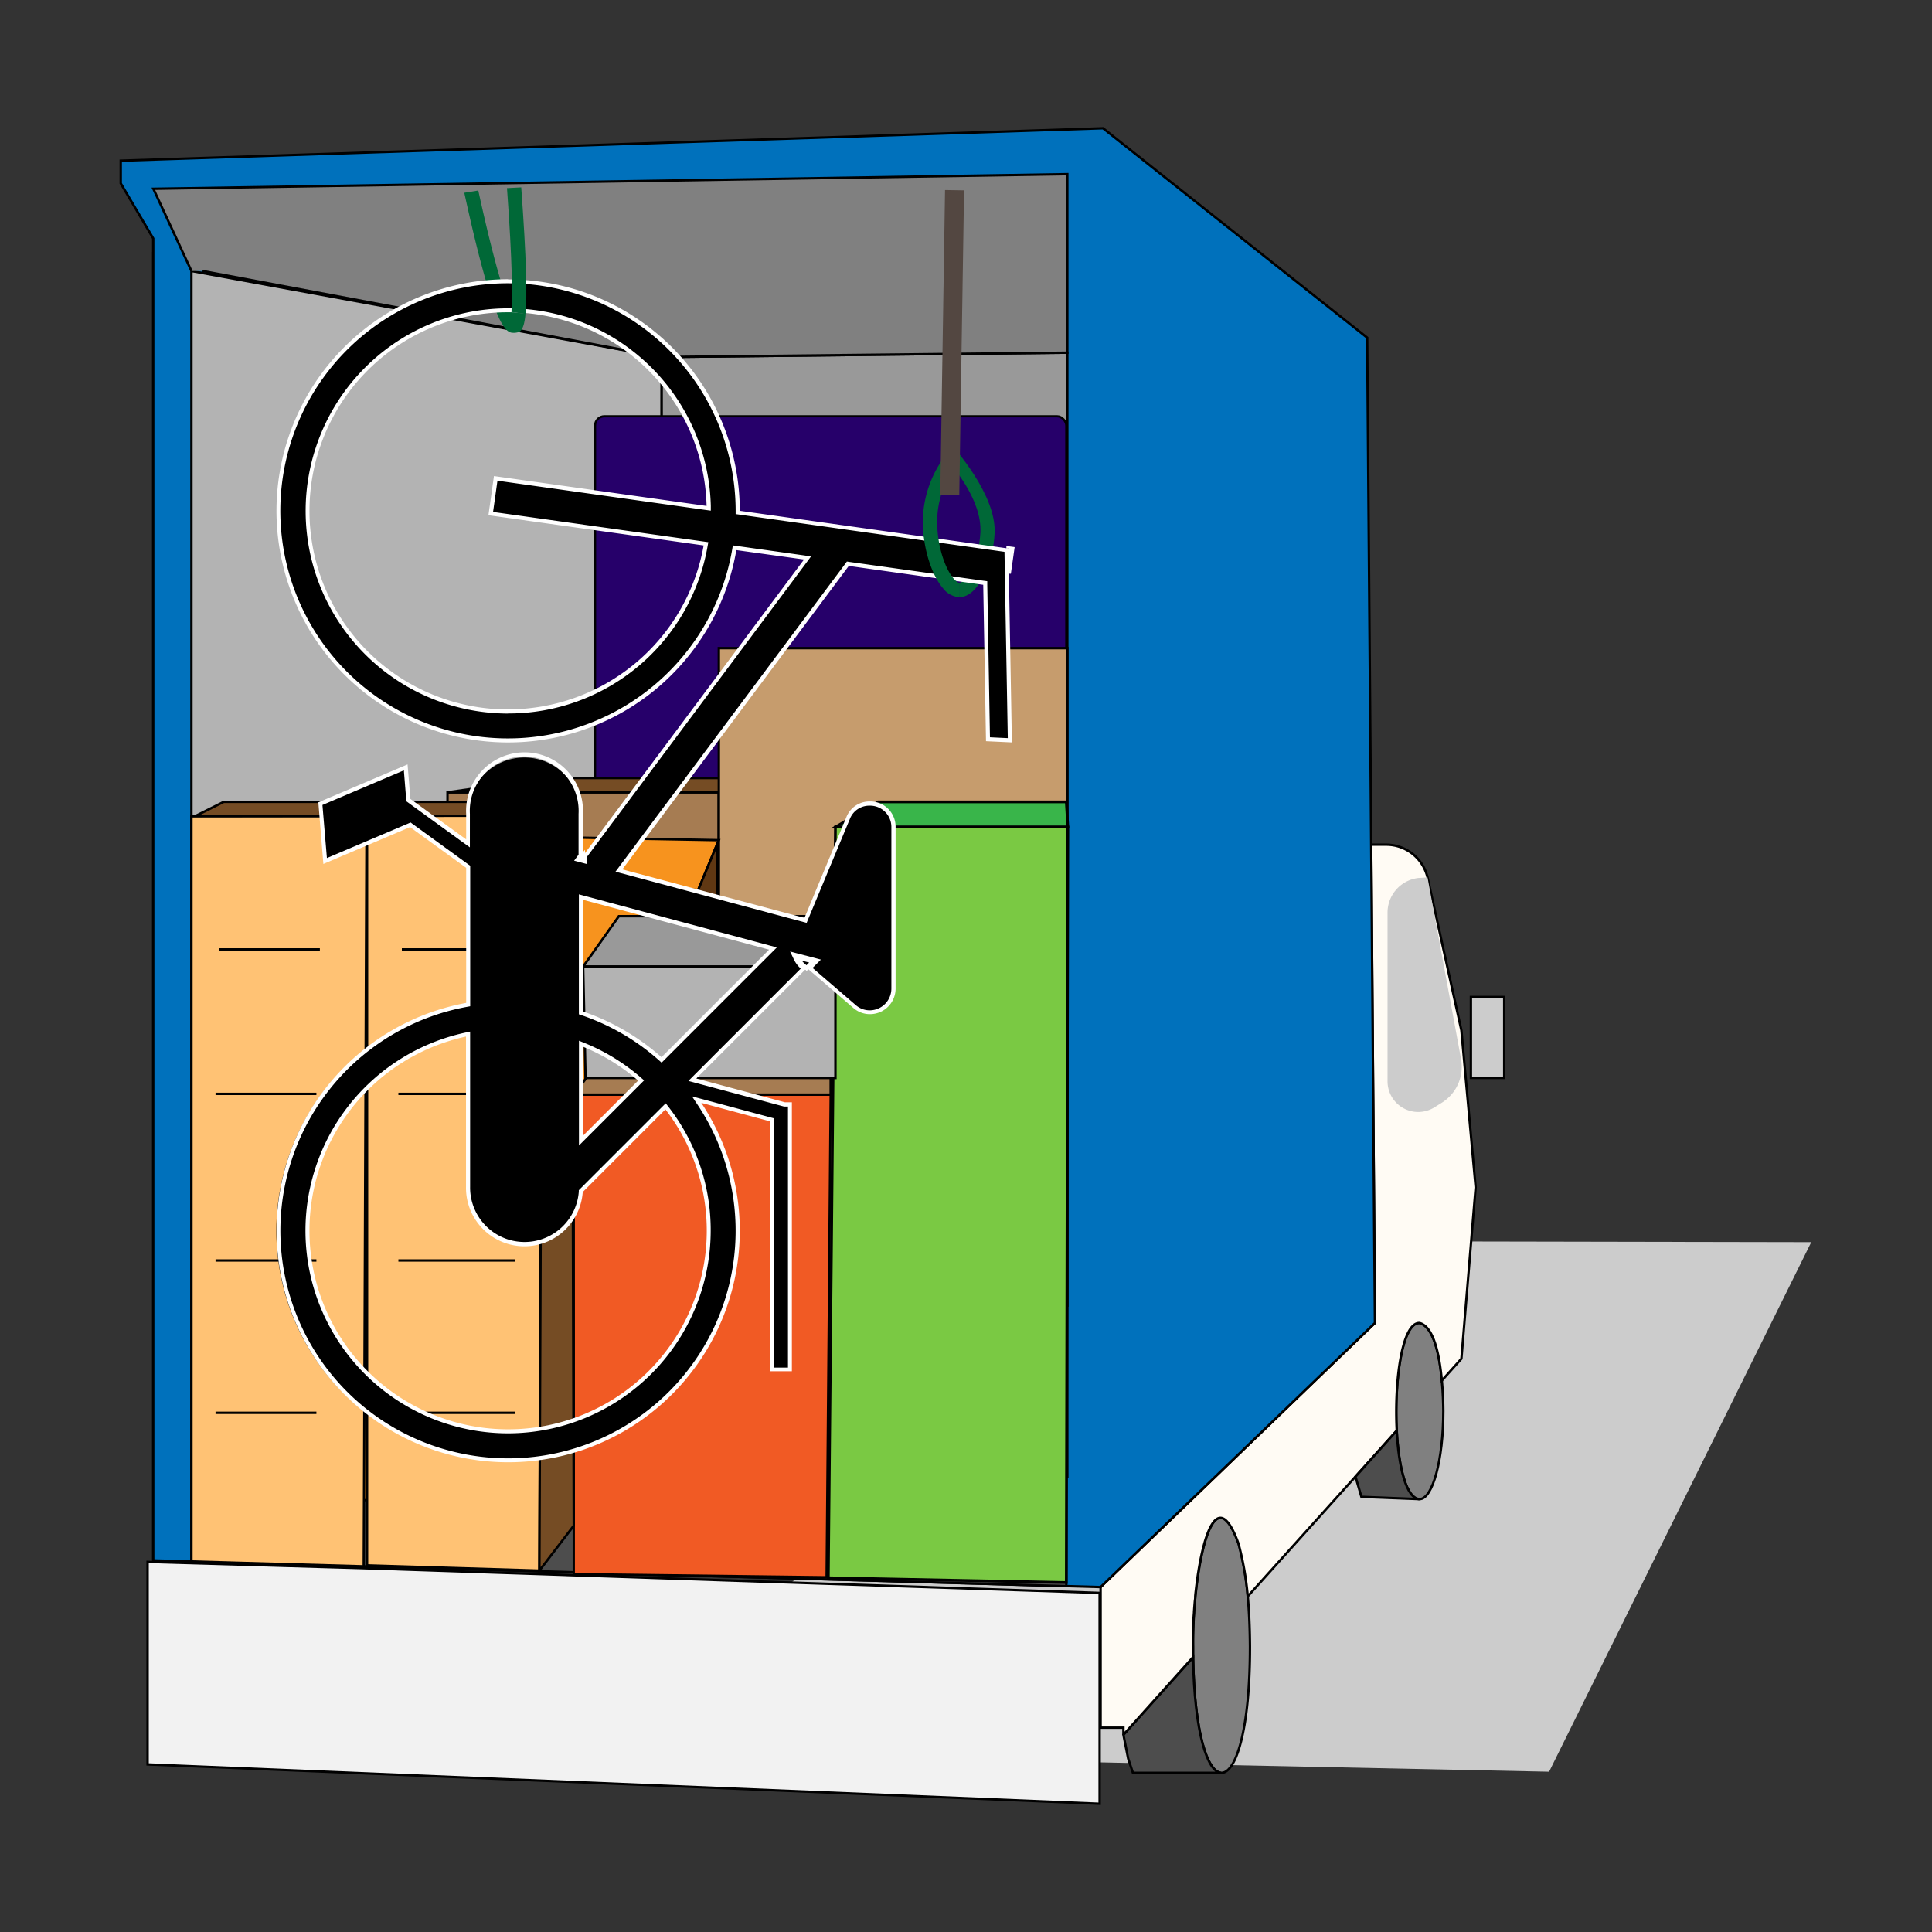 <svg xmlns="http://www.w3.org/2000/svg" viewBox="0 0 480 480"><rect x="0" y="0" width="480" height="480" fill="#333333" stroke="none"/><rect width="480" height="480" fill="none"/><polygon points="143.8 435.17 384.87 440.18 450 308.61 303.23 308.33 143.8 435.17" fill="#ccc"/><path d="M358.59,350.57c0,12.09-2.64,21.88-5.91,21.88s-5.19-8-5.66-17c-.64-12.36,1.31-26.9,5.66-26.75,3.5.89,5,8,5.54,14.3C358.49,345.91,358.58,348.67,358.59,350.57Z" fill="gray" stroke="#000" stroke-miterlimit="10" stroke-width="0.59"/><polygon points="273.44 57.28 273.44 393.76 265.17 393.55 208.63 392.05 187.79 391.42 187.78 391.5 90.79 388.94 38.1 387.54 38.1 62.87 273.44 57.28" fill="#fff" stroke="#000" stroke-miterlimit="10" stroke-width="0.59"/><polygon points="273.2 395.75 273.2 448.14 36.67 438.36 36.67 388.05 89.36 389.58 186.28 392.84 273.2 395.75" fill="#f2f2f2" stroke="#000" stroke-miterlimit="10" stroke-width="0.59"/><path d="M303.5,440.45h-.16c-3.33-.28-6.61-9.85-6.92-28.72,0-.86,0-1.73,0-2.63a112.85,112.85,0,0,1,.72-13.8c1.55-13.84,5.44-26.17,10.62-11.79A75.89,75.89,0,0,1,310,396.6c.37,4,.52,8.15.55,12.51C310.56,430,307,440.45,303.5,440.45Z" fill="gray" stroke="#000" stroke-miterlimit="10" stroke-width="0.59"/><path d="M303.34,440.46H281.47l-1.18-3.54L279.11,431l17.31-19.25C296.73,430.61,300,440.18,303.34,440.46Z" fill="#4d4d4d" stroke="#000" stroke-miterlimit="10" stroke-width="0.59"/><path d="M279.11,431v-1.77h-5.67V394.3l68.16-65.61-.93-118.83h3.71A10.56,10.56,0,0,1,354.67,218l8.41,38,3.54,39-3.54,42.57L358.22,343c-.58-6.33-2-13.41-5.54-14.3-4.35-.15-6.3,14.39-5.66,26.75L310,396.6a75.89,75.89,0,0,0-2.3-13.08c-5.18-14.37-9.07-2-10.62,11.78h0c-.05.41-.09.83-.13,1.24l0,.36c0,.3-.06.62-.1.93-.07.86-.14,1.74-.2,2.59,0,.4-.06.8-.08,1.21-.16,2.63-.22,5.19-.18,7.47,0,.9,0,1.77,0,2.63L279.11,431" fill="#fffbf4" stroke="#000" stroke-miterlimit="10" stroke-width="0.59"/><path d="M352.68,372.45l-14.44-.57-1.47-5L347,355.44C347.49,364.45,349.35,372.31,352.68,372.45Z" fill="#4d4d4d" stroke="#000" stroke-miterlimit="10" stroke-width="0.59"/><polygon points="341.6 328.69 273.44 394.3 192.73 392.03 38.07 387.67 38.07 59.24 30 45.56 30 39.92 274.04 31.86 339.67 83.89 340.67 209.86 341.6 328.69" fill="#0071bc" stroke="#000" stroke-miterlimit="10" stroke-width="0.59"/><polygon points="47.56 387.94 164.39 322.21 164.39 88.72 47.56 67.33 47.56 387.94" fill="#b3b3b3" stroke="#000" stroke-miterlimit="10" stroke-width="0.59"/><polygon points="264.92 325.9 264.92 394.07 47.31 387.94 164.15 322.21 264.92 325.9" fill="#4d4d4d" stroke="#000" stroke-miterlimit="10" stroke-width="0.59"/><polygon points="265.17 87.62 265.17 324.36 164.39 322.21 164.39 88.71 265.17 87.62" fill="#999" stroke="#000" stroke-miterlimit="10" stroke-width="0.59"/><polyline points="50.32 67.33 164.39 88.71 265.17 87.62 265.17 43.27 38.1 46.9 47.56 67.33" fill="gray" stroke="#000" stroke-miterlimit="10" stroke-width="0.59"/><path d="M344.73,226.84v41.8a7.62,7.62,0,0,0,11.67,6.46l1.81-1.13A10.53,10.53,0,0,0,363,263.15L354.67,218l-2.24.13A8.66,8.66,0,0,0,344.73,226.84Z" fill="#ccc"/><rect x="365.44" y="247.7" width="8.28" height="20.1" fill="#ccc" stroke="#000" stroke-miterlimit="10" stroke-width="0.59"/><rect x="147.84" y="103.42" width="117.08" height="235.34" rx="2.32" fill="#26006a" stroke="#000" stroke-miterlimit="10" stroke-width="0.54"/><rect x="111.18" y="196.85" width="67.41" height="153.74" fill="#a67c52" stroke="#000" stroke-miterlimit="10" stroke-width="0.59"/><polygon points="196.32 193.3 196.32 339.79 178.59 350.59 178.59 196.85 196.32 193.3" fill="#754c24" stroke="#000" stroke-miterlimit="10" stroke-width="0.59"/><polygon points="136.01 193.3 111.18 196.85 178.59 196.85 196.32 193.3 136.01 193.3" fill="#754c24" stroke="#000" stroke-miterlimit="10" stroke-width="0.59"/><polygon points="178.59 161.03 178.59 363.95 265.17 366.96 265.17 161.03 178.59 161.03" fill="#c69c6d" stroke="#000" stroke-miterlimit="10" stroke-width="0.59"/><path d="M79.26,218l1.86,154.44s93.26,2.93,93,0-.65-151.35-.65-151.35Z" fill="#f7931e" stroke="#000" stroke-miterlimit="10" stroke-width="0.59"/><polygon points="79.26 218.01 111.18 207.53 178.59 208.74 173.47 221.1 79.26 218.01" fill="#f7931e" stroke="#000" stroke-miterlimit="10" stroke-width="0.59"/><polyline points="174.12 372.45 174.11 370.89 173.47 221.1 178.12 209.86 178.59 363.95" fill="#603813" stroke="#000" stroke-miterlimit="10" stroke-width="0.59"/><polygon points="47.56 387.94 90.38 389.15 91.07 202.76 47.56 202.76 47.56 387.94" fill="#ffc274" stroke="#000" stroke-miterlimit="10" stroke-width="0.59"/><polygon points="91.19 388.91 134.01 390.21 134.7 202.65 91.19 202.65 91.19 388.91" fill="#ffc274" stroke="#000" stroke-miterlimit="10" stroke-width="0.59"/><polygon points="142.55 391.08 205.37 391.86 206.38 271.95 142.55 271.95 142.55 391.08" fill="#f15a24" stroke="#000" stroke-miterlimit="10" stroke-width="0.57"/><polygon points="142.04 199.22 134.7 202.65 134.01 390.21 142.55 379.04 142.04 199.22" fill="#754c24" stroke="#000" stroke-miterlimit="10" stroke-width="0.59"/><polygon points="55.59 199.22 48.5 202.76 134.7 202.65 142.04 199.22 55.59 199.22" fill="#754c24" stroke="#000" stroke-miterlimit="10" stroke-width="0.59"/><line x1="54.41" y1="235.88" x2="79.47" y2="235.88" fill="none" stroke="#000" stroke-miterlimit="10" stroke-width="0.59"/><line x1="99.84" y1="235.88" x2="128.92" y2="235.88" fill="none" stroke="#000" stroke-miterlimit="10" stroke-width="0.59"/><line x1="53.55" y1="271.77" x2="78.61" y2="271.77" fill="none" stroke="#000" stroke-miterlimit="10" stroke-width="0.59"/><line x1="98.98" y1="271.77" x2="128.06" y2="271.77" fill="none" stroke="#000" stroke-miterlimit="10" stroke-width="0.59"/><line x1="53.55" y1="313.16" x2="78.61" y2="313.16" fill="none" stroke="#000" stroke-miterlimit="10" stroke-width="0.59"/><line x1="98.98" y1="313.16" x2="128.06" y2="313.16" fill="none" stroke="#000" stroke-miterlimit="10" stroke-width="0.59"/><line x1="53.55" y1="351.01" x2="78.61" y2="351.01" fill="none" stroke="#000" stroke-miterlimit="10" stroke-width="0.59"/><line x1="98.98" y1="351.01" x2="128.06" y2="351.01" fill="none" stroke="#000" stroke-miterlimit="10" stroke-width="0.59"/><polygon points="154.93 255.54 142.55 271.95 206.38 271.95 206.38 255.54 154.93 255.54" fill="#a67c52" stroke="#000" stroke-miterlimit="10" stroke-width="0.59"/><polygon points="218.2 199.22 207.56 205.48 265.3 205.48 264.92 199.22 218.2 199.22" fill="#39b54a" stroke="#000" stroke-miterlimit="10" stroke-width="0.68"/><polygon points="205.79 391.99 264.92 393.17 265.3 205.48 207.56 205.48 205.79 391.99" fill="#7ac943" stroke="#000" stroke-miterlimit="10" stroke-width="0.68"/><polygon points="153.75 227.63 144.88 240.14 207.56 240.14 207.56 227.63 153.75 227.63" fill="#999" stroke="#000" stroke-miterlimit="10" stroke-width="0.6"/><polygon points="145.47 267.81 207.56 267.81 207.56 240.14 144.88 240.14 145.47 267.81" fill="#b3b3b3" stroke="#000" stroke-miterlimit="10" stroke-width="0.6"/><path d="M130.56,78c-.43,4.45-1.46,4.56-2.61,4.68a4.22,4.22,0,0,1-.52,0c-2,0-5-2.39-12.08-34.79l3.48-.56c4.12,18.86,6.78,26.8,8.23,30.13Z" fill="#006837"/><path d="M238.34,148.36h-.05l0-3.54h0c1.53,0,4.94-5.78,5.29-12.51.43-8.07-6.85-16.54-9-18.8l.22-4.8c2.44,2.58,12.8,14.34,12.31,23.78C246.83,139.14,243.3,148.36,238.34,148.36Z" fill="#006837"/><polygon points="251.52 136.36 250.65 142.48 250.54 136.22 251.52 136.36" stroke="#fff" stroke-miterlimit="10"/><polygon points="144.82 212.68 144.82 213.36 144.4 213.25 144.82 212.68" stroke="#fff" stroke-miterlimit="10"/><polygon points="250.54 136.16 250.54 136.22 249.87 136.13 250.54 136.16"/><polygon points="249.87 136.13 250.54 136.22 250.54 136.16 249.87 136.13 249.87 136.13" fill="#fff"/><polygon points="144.82 212.68 144.82 213.36 144.4 213.25 144.82 212.68" stroke="#fff" stroke-miterlimit="10"/><path d="M202,238.88l-1.61,1.61-.73-.63a6.32,6.32,0,0,1-1.55-2Z" stroke="#fff" stroke-miterlimit="10"/><path d="M202,238.88l-1.61,1.61-.73-.63a6.32,6.32,0,0,1-1.55-2Z" stroke="#fff" stroke-miterlimit="10"/><path d="M126.23,362.81a57,57,0,0,1-10.36-113.15l.41-.08V215.35L101.9,204.92l-21.16,9-1.16-14.25,21.2-9,.66,8.11,14.84,10.77V202.2a14,14,0,1,1,28,0v10.31l-.76,1,.76.2v.44l.28-.37.72.19v-1.16l55.35-74.19-18.14-2.55-.08.48a57.06,57.06,0,1,1,.82-9.73v.43l66.78,9.38.84,47.25-5.43-.25-.69-38.82-34.11-4.79-56.88,76.23,46.35,12.41,10.57-25.45a5.65,5.65,0,0,1,5.34-3.62,5.79,5.79,0,0,1,5.94,5.87v40.1a5.9,5.9,0,0,1-5.9,5.87A5.74,5.74,0,0,1,212.3,250l-11.13-9.57,1.83-1.84-5.77-1.56.47,1a6.77,6.77,0,0,0,1.67,2.19l.33.28L172,268.2l23,6.16h1.28v65.86h-4.5v-62l-18.7-5,.73,1.1a57.05,57.05,0,0,1-47.59,88.5ZM115.67,257a49.85,49.85,0,1,0,60.4,48.72,49.39,49.39,0,0,0-10.37-30.45l-.35-.45-21.07,21.07,0,.18a14,14,0,0,1-28-1.26V256.91Zm28.65,26.35,15-14.95-.4-.35A49.42,49.42,0,0,0,145,259.58l-.69-.28Zm0-31.75.34.12A56.57,56.57,0,0,1,164,263l.35.31L192,235.68l-47.72-12.8ZM126.23,77.08a49.84,49.84,0,1,0,49.08,58.53l.09-.51-53.48-7.51,1.23-8.75,52.91,7.43v-.59A50.12,50.12,0,0,0,126.23,77.08Z"/><path d="M126.23,70.38a56.6,56.6,0,0,1,56.54,56.47v.87l.86.12,65.93,9.26.09,5.38v.05h0l.73,40.86-4.43-.21-.67-37.92,0-.86-.84-.11L211,139.6l-.59-.09-.35.48-56.26,75.4-.88,1.18,1.42.38,45.22,12.11.85.23.33-.81,10.4-25a5.17,5.17,0,0,1,4.88-3.31,5.29,5.29,0,0,1,5.44,5.37v40.1a5.4,5.4,0,0,1-5.4,5.37,5.24,5.24,0,0,1-3.46-1.31l-10.72-9.22.85-.85,1.22-1.22-1.67-.45-3.89-1-2.09-.56.93,1.95a7.27,7.27,0,0,0,1.71,2.29l-26.69,26.69-1.22,1.22,1.67.45,22.1,5.92.13,0h.84v64.86h-3.5V277.84l-.74-.2-17.05-4.57-2.55-.68,1.46,2.2A56.55,56.55,0,1,1,116,250.15l.82-.15V215.1l-.41-.3-13.94-10.12-.46-.34-.52.23-20.27,8.61L80.11,200l20.23-8.6.58,7.19,0,.46.37.27,13.86,10.06,1.59,1.15V202.2a13.52,13.52,0,1,1,27,0v10.15l-.23.3-.87,1.19,1.43.37.42.11,1.25.33V213l54.74-73.39,1-1.35L199.9,138l-16.82-2.36-1-.14-.17,1a56.54,56.54,0,1,1-55.72-66.12m0,106.88A50.22,50.22,0,0,0,175.8,135.7l.18-1-1-.14-52.48-7.37,1.09-7.76,51.84,7.28,1.17.16,0-1.18a50.34,50.34,0,1,0-50.32,51.59M164.39,264l.67-.67,26.72-26.72,1.22-1.22-1.67-.45-46.25-12.4-1.26-.34V252l.68.23a56.25,56.25,0,0,1,19.19,11.17l.7.63m-38.16,92.08a50.4,50.4,0,0,0,50.34-50.35A49.84,49.84,0,0,0,166.09,275l-.69-.89-.81.8-20.54,20.54-.25.26,0,.36a13.52,13.52,0,0,1-27-1.22V256.29l-1.21.26a50.35,50.35,0,0,0,10.66,99.56m17.59-71.51,1.71-1.71,13.72-13.72.76-.76-.82-.7a49.79,49.79,0,0,0-14-8.59l-1.37-.56v26M126.23,69.38a57.54,57.54,0,1,0,56.71,67.29L199.76,139l-54.94,73.65v.68l-.42-.11.42-.57V202.2a14.52,14.52,0,1,0-29,0v6.35l-13.86-10.06-.7-8.57-22.17,9.43,1.25,15.3,21.54-9.16,13.94,10.12v33.56A57.54,57.54,0,1,0,174.24,274l17,4.57v62.11h5.5V273.86h-1.71L173,267.94l27.45-27.45-.73-.63a6.32,6.32,0,0,1-1.55-2l3.89,1-1.61,1.61L212,250.41a6.23,6.23,0,0,0,4.11,1.55,6.36,6.36,0,0,0,6.4-6.37v-40.1a6.29,6.29,0,0,0-6.44-6.37,6.14,6.14,0,0,0-5.8,3.93l-10.4,25L154.62,216l56.26-75.4,33.4,4.69.69,38.86,6.43.3-.75-41.92v0l-.11-6.26-.67-.09h0l-66.07-9.28a57.54,57.54,0,0,0-57.54-57.47Zm0,106.88a49.34,49.34,0,1,1,49.32-50.56l-52.83-7.42L121.35,128l53.47,7.51a49.35,49.35,0,0,1-48.59,40.73Zm38.12,86.4a57.32,57.32,0,0,0-19.53-11.37V223.54l46.25,12.4-26.72,26.72Zm-38.12,92.45a49.35,49.35,0,0,1-10.45-97.58v37.32a14.52,14.52,0,0,0,29,1.31l20.54-20.54a49.35,49.35,0,0,1-39.07,79.49Zm18.59-72.92V260.05a49,49,0,0,1,13.72,8.42l-13.72,13.72Z" fill="#fff"/><path d="M127.06,77.51c.28-3.63.27-11.92-1.1-30.77l3.54-.19c1.31,18,1.49,27,1.06,31.46Z" fill="#006837"/><path d="M238.29,148.36a5.52,5.52,0,0,1-4-2.21c-3.12-3.58-5.77-12-4.79-19.88a27.5,27.5,0,0,1,5.05-12.64l2.89,2.06a24,24,0,0,0-4.42,11c-.84,6.81,1.39,14.19,3.95,17.11.64.74,1.15,1,1.41,1Z" fill="#006837"/><rect x="198.69" y="82.73" width="75.7" height="4.73" transform="translate(147.76 320.27) rotate(-89.1)" fill="#534741"/></svg>